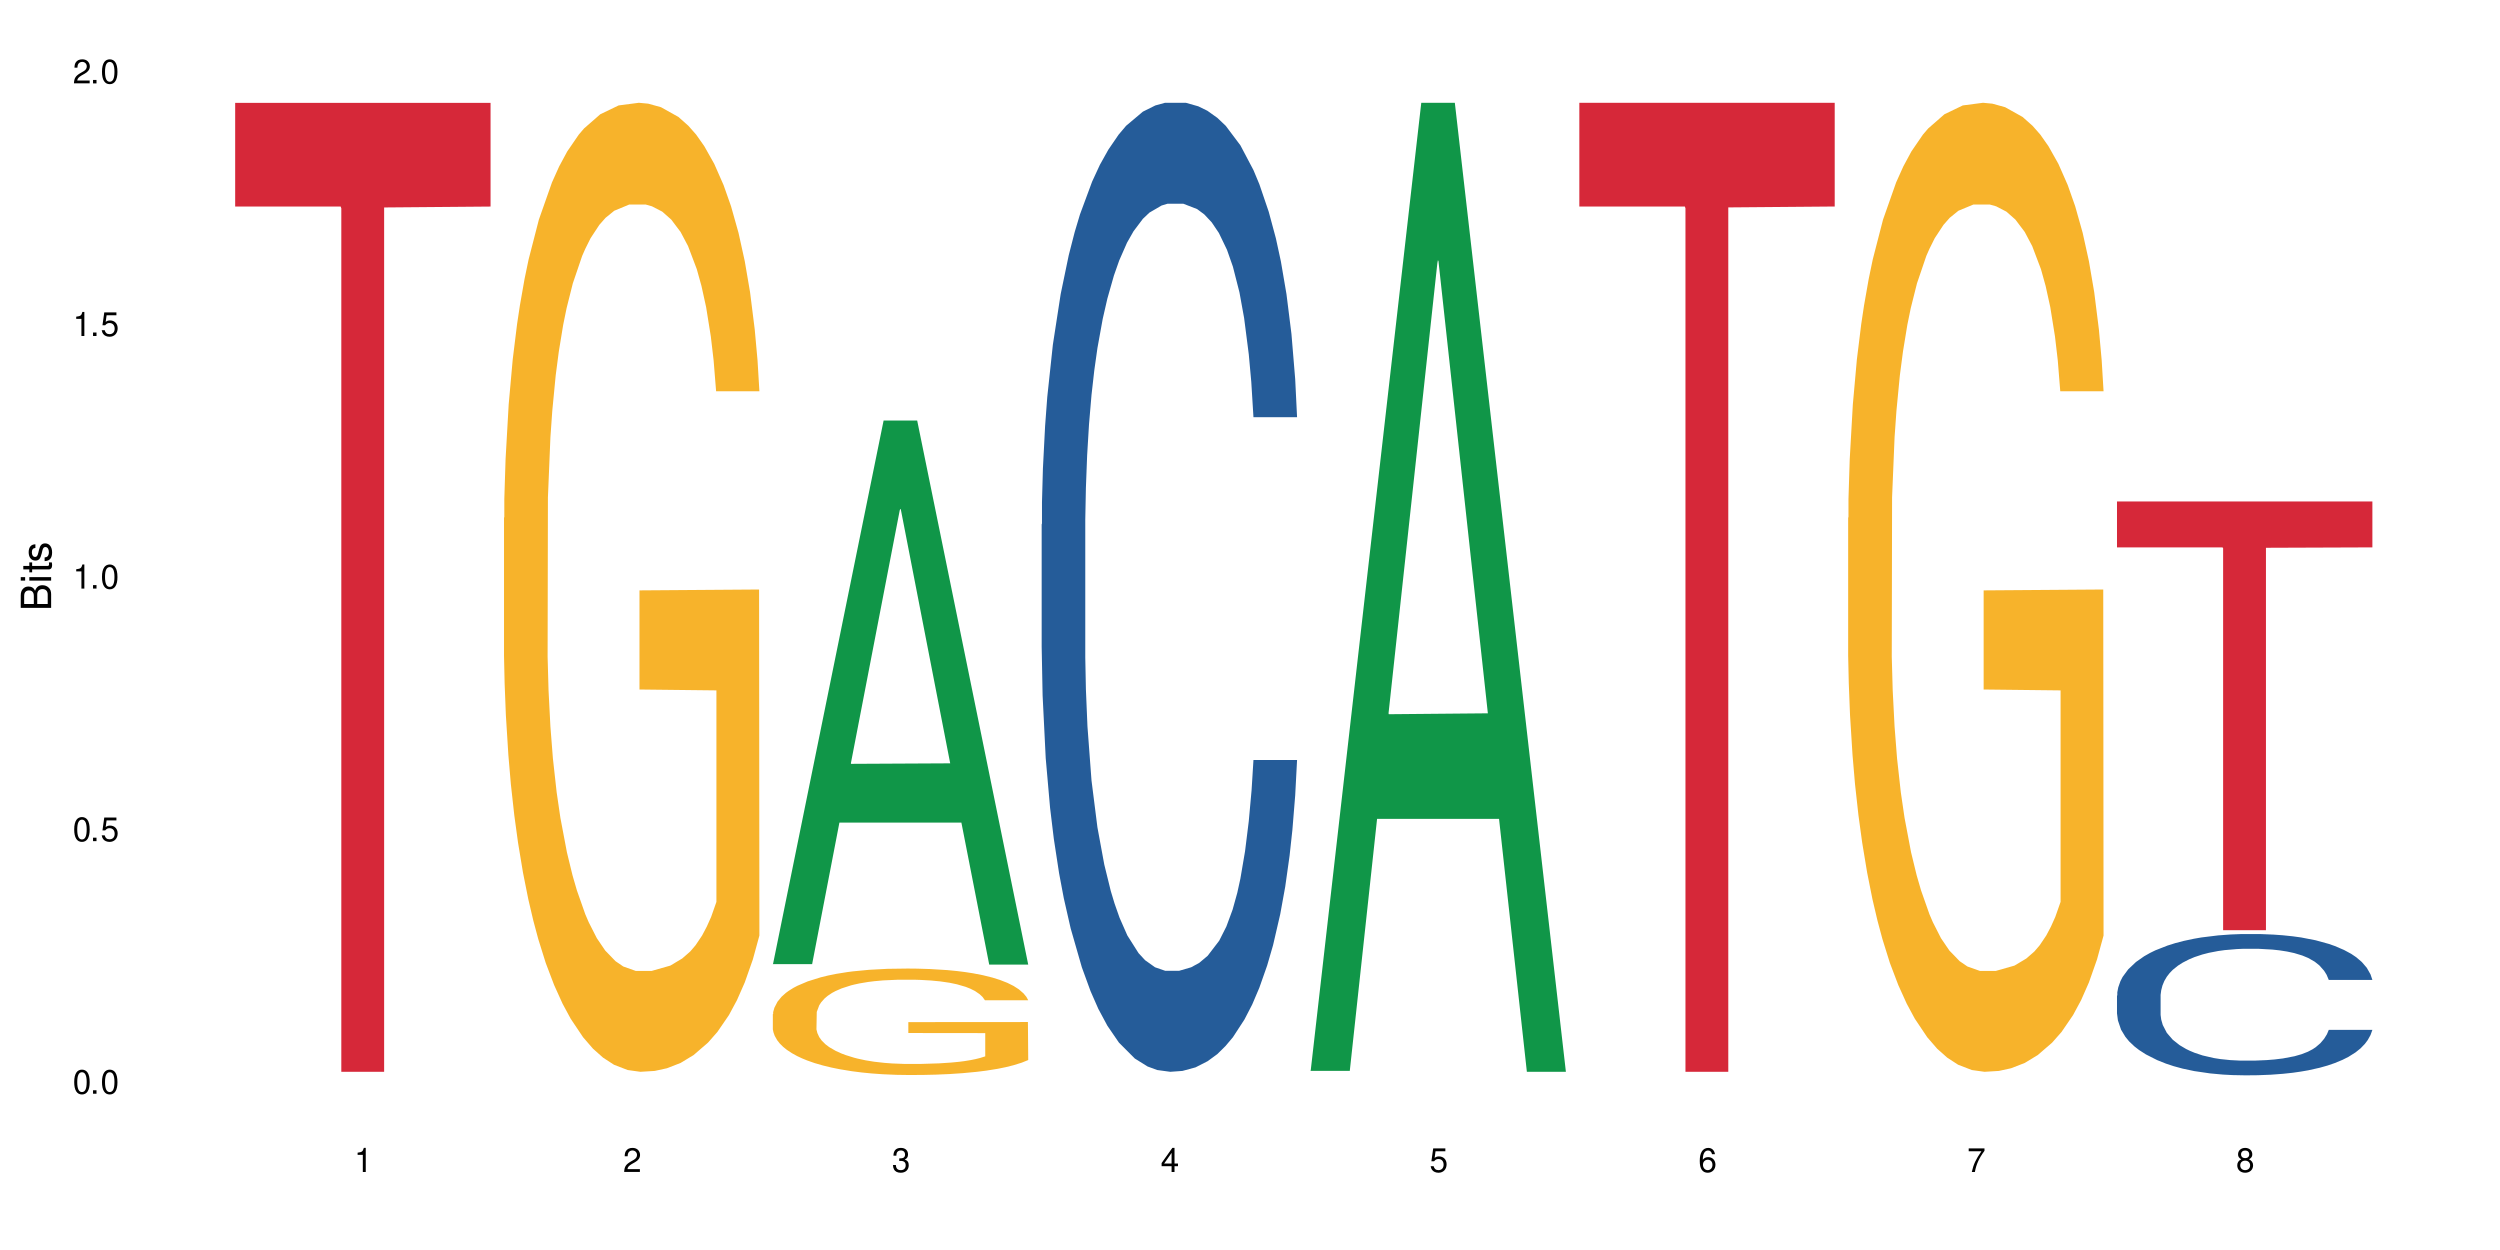 <?xml version="1.0" encoding="UTF-8"?>
<svg xmlns="http://www.w3.org/2000/svg" xmlns:xlink="http://www.w3.org/1999/xlink" width="720" height="360" viewBox="0 0 720 360">
<defs>
<g>
<g id="glyph-0-0">
</g>
<g id="glyph-0-1">
<path d="M 2.641 -6.938 C 2 -6.938 1.422 -6.656 1.078 -6.172 C 0.641 -5.562 0.406 -4.641 0.406 -3.359 C 0.406 -1.016 1.188 0.219 2.641 0.219 C 4.078 0.219 4.859 -1.016 4.859 -3.297 C 4.859 -4.641 4.656 -5.547 4.203 -6.172 C 3.844 -6.656 3.281 -6.938 2.641 -6.938 Z M 2.641 -6.188 C 3.547 -6.188 4 -5.25 4 -3.375 C 4 -1.406 3.562 -0.484 2.625 -0.484 C 1.734 -0.484 1.281 -1.438 1.281 -3.344 C 1.281 -5.25 1.734 -6.188 2.641 -6.188 Z M 2.641 -6.188 "/>
</g>
<g id="glyph-0-2">
<path d="M 1.828 -1 L 0.828 -1 L 0.828 0 L 1.828 0 Z M 1.828 -1 "/>
</g>
<g id="glyph-0-3">
<path d="M 4.562 -6.797 L 1.062 -6.797 L 0.547 -3.094 L 1.328 -3.094 C 1.719 -3.562 2.047 -3.734 2.578 -3.734 C 3.484 -3.734 4.062 -3.109 4.062 -2.094 C 4.062 -1.125 3.484 -0.531 2.578 -0.531 C 1.828 -0.531 1.375 -0.906 1.188 -1.672 L 0.328 -1.672 C 0.453 -1.109 0.547 -0.844 0.75 -0.594 C 1.125 -0.078 1.828 0.219 2.594 0.219 C 3.969 0.219 4.922 -0.781 4.922 -2.219 C 4.922 -3.562 4.031 -4.484 2.719 -4.484 C 2.25 -4.484 1.859 -4.359 1.469 -4.062 L 1.734 -5.969 L 4.562 -5.969 Z M 4.562 -6.797 "/>
</g>
<g id="glyph-0-4">
<path d="M 2.484 -4.938 L 2.484 0 L 3.328 0 L 3.328 -6.938 L 2.766 -6.938 C 2.469 -5.875 2.281 -5.734 0.984 -5.562 L 0.984 -4.938 Z M 2.484 -4.938 "/>
</g>
<g id="glyph-0-5">
<path d="M 4.859 -0.828 L 1.281 -0.828 C 1.359 -1.406 1.672 -1.781 2.5 -2.281 L 3.469 -2.828 C 4.406 -3.344 4.906 -4.062 4.906 -4.906 C 4.906 -5.484 4.672 -6.031 4.266 -6.406 C 3.859 -6.766 3.375 -6.938 2.719 -6.938 C 1.859 -6.938 1.219 -6.625 0.844 -6.031 C 0.609 -5.672 0.5 -5.234 0.484 -4.531 L 1.328 -4.531 C 1.359 -5.016 1.406 -5.281 1.531 -5.516 C 1.75 -5.938 2.188 -6.203 2.703 -6.203 C 3.469 -6.203 4.031 -5.641 4.031 -4.891 C 4.031 -4.344 3.719 -3.859 3.125 -3.516 L 2.234 -3 C 0.812 -2.172 0.406 -1.531 0.328 -0.016 L 4.859 -0.016 Z M 4.859 -0.828 "/>
</g>
<g id="glyph-0-6">
<path d="M 2.125 -3.188 L 2.578 -3.188 C 3.5 -3.188 3.984 -2.766 3.984 -1.922 C 3.984 -1.062 3.469 -0.531 2.594 -0.531 C 1.656 -0.531 1.203 -1 1.156 -2.016 L 0.312 -2.016 C 0.344 -1.453 0.438 -1.094 0.609 -0.781 C 0.953 -0.109 1.625 0.219 2.547 0.219 C 3.953 0.219 4.859 -0.625 4.859 -1.938 C 4.859 -2.828 4.516 -3.297 3.703 -3.594 C 4.344 -3.844 4.656 -4.328 4.656 -5.031 C 4.656 -6.219 3.875 -6.938 2.578 -6.938 C 1.203 -6.938 0.484 -6.172 0.453 -4.703 L 1.297 -4.703 C 1.312 -5.125 1.344 -5.359 1.453 -5.578 C 1.641 -5.969 2.062 -6.203 2.594 -6.203 C 3.344 -6.203 3.797 -5.75 3.797 -5 C 3.797 -4.516 3.609 -4.219 3.25 -4.047 C 3.016 -3.953 2.703 -3.922 2.125 -3.906 Z M 2.125 -3.188 "/>
</g>
<g id="glyph-0-7">
<path d="M 3.141 -1.672 L 3.141 0 L 3.984 0 L 3.984 -1.672 L 4.984 -1.672 L 4.984 -2.438 L 3.984 -2.438 L 3.984 -6.938 L 3.359 -6.938 L 0.266 -2.578 L 0.266 -1.672 Z M 3.141 -2.438 L 1 -2.438 L 3.141 -5.5 Z M 3.141 -2.438 "/>
</g>
<g id="glyph-0-8">
<path d="M 4.781 -5.125 C 4.609 -6.266 3.891 -6.938 2.844 -6.938 C 2.094 -6.938 1.422 -6.578 1.031 -5.953 C 0.594 -5.266 0.406 -4.422 0.406 -3.172 C 0.406 -2 0.578 -1.25 0.984 -0.641 C 1.359 -0.078 1.953 0.219 2.703 0.219 C 3.984 0.219 4.922 -0.75 4.922 -2.094 C 4.922 -3.375 4.062 -4.281 2.844 -4.281 C 2.172 -4.281 1.641 -4.031 1.281 -3.516 C 1.281 -5.234 1.828 -6.188 2.797 -6.188 C 3.391 -6.188 3.797 -5.797 3.938 -5.125 Z M 2.734 -3.531 C 3.547 -3.531 4.062 -2.953 4.062 -2.031 C 4.062 -1.156 3.484 -0.531 2.703 -0.531 C 1.922 -0.531 1.328 -1.188 1.328 -2.078 C 1.328 -2.938 1.906 -3.531 2.734 -3.531 Z M 2.734 -3.531 "/>
</g>
<g id="glyph-0-9">
<path d="M 4.984 -6.797 L 0.438 -6.797 L 0.438 -5.969 L 4.109 -5.969 C 2.5 -3.656 1.828 -2.234 1.328 0 L 2.219 0 C 2.594 -2.172 3.453 -4.047 4.984 -6.094 Z M 4.984 -6.797 "/>
</g>
<g id="glyph-0-10">
<path d="M 3.75 -3.656 C 4.469 -4.094 4.688 -4.438 4.688 -5.078 C 4.688 -6.172 3.844 -6.938 2.641 -6.938 C 1.438 -6.938 0.594 -6.172 0.594 -5.094 C 0.594 -4.438 0.812 -4.094 1.516 -3.656 C 0.734 -3.266 0.359 -2.703 0.359 -1.922 C 0.359 -0.656 1.281 0.219 2.641 0.219 C 3.984 0.219 4.922 -0.656 4.922 -1.922 C 4.922 -2.703 4.531 -3.266 3.75 -3.656 Z M 2.641 -6.188 C 3.359 -6.188 3.812 -5.75 3.812 -5.062 C 3.812 -4.406 3.344 -3.984 2.641 -3.984 C 1.922 -3.984 1.453 -4.406 1.453 -5.078 C 1.453 -5.75 1.922 -6.188 2.641 -6.188 Z M 2.641 -3.266 C 3.484 -3.266 4.062 -2.719 4.062 -1.906 C 4.062 -1.078 3.484 -0.531 2.625 -0.531 C 1.797 -0.531 1.219 -1.094 1.219 -1.906 C 1.219 -2.719 1.781 -3.266 2.641 -3.266 Z M 2.641 -3.266 "/>
</g>
<g id="glyph-1-0">
</g>
<g id="glyph-1-1">
<path d="M 0 -0.953 L 0 -4.891 C 0 -5.719 -0.234 -6.344 -0.734 -6.797 C -1.188 -7.234 -1.812 -7.469 -2.5 -7.469 C -3.547 -7.469 -4.188 -7 -4.625 -5.875 C -4.984 -6.688 -5.625 -7.094 -6.531 -7.094 C -7.172 -7.094 -7.734 -6.859 -8.141 -6.391 C -8.562 -5.922 -8.75 -5.344 -8.75 -4.5 L -8.75 -0.953 Z M -4.984 -2.062 L -7.766 -2.062 L -7.766 -4.219 C -7.766 -4.844 -7.688 -5.203 -7.453 -5.5 C -7.219 -5.812 -6.859 -5.969 -6.375 -5.969 C -5.891 -5.969 -5.531 -5.812 -5.297 -5.5 C -5.062 -5.203 -4.984 -4.844 -4.984 -4.219 Z M -0.984 -2.062 L -4 -2.062 L -4 -4.781 C -4 -5.766 -3.438 -6.359 -2.484 -6.359 C -1.547 -6.359 -0.984 -5.766 -0.984 -4.781 Z M -0.984 -2.062 "/>
</g>
<g id="glyph-1-2">
<path d="M -6.281 -1.797 L -6.281 -0.797 L 0 -0.797 L 0 -1.797 Z M -8.75 -1.797 L -8.75 -0.797 L -7.484 -0.797 L -7.484 -1.797 Z M -8.75 -1.797 "/>
</g>
<g id="glyph-1-3">
<path d="M -6.281 -3.047 L -6.281 -2.016 L -8.016 -2.016 L -8.016 -1.016 L -6.281 -1.016 L -6.281 -0.172 L -5.469 -0.172 L -5.469 -1.016 L -0.719 -1.016 C -0.078 -1.016 0.281 -1.453 0.281 -2.234 C 0.281 -2.5 0.25 -2.719 0.188 -3.047 L -0.641 -3.047 C -0.609 -2.906 -0.594 -2.766 -0.594 -2.562 C -0.594 -2.141 -0.719 -2.016 -1.156 -2.016 L -5.469 -2.016 L -5.469 -3.047 Z M -6.281 -3.047 "/>
</g>
<g id="glyph-1-4">
<path d="M -4.531 -5.25 C -5.766 -5.25 -6.469 -4.422 -6.469 -2.969 C -6.469 -1.516 -5.719 -0.562 -4.547 -0.562 C -3.562 -0.562 -3.094 -1.062 -2.734 -2.562 L -2.516 -3.484 C -2.344 -4.188 -2.094 -4.469 -1.641 -4.469 C -1.047 -4.469 -0.641 -3.875 -0.641 -3 C -0.641 -2.453 -0.797 -2 -1.062 -1.75 C -1.25 -1.594 -1.422 -1.531 -1.875 -1.469 L -1.875 -0.406 C -0.422 -0.453 0.281 -1.266 0.281 -2.922 C 0.281 -4.5 -0.5 -5.516 -1.719 -5.516 C -2.656 -5.516 -3.172 -4.984 -3.469 -3.734 L -3.703 -2.766 C -3.891 -1.953 -4.156 -1.609 -4.594 -1.609 C -5.188 -1.609 -5.547 -2.125 -5.547 -2.938 C -5.547 -3.75 -5.203 -4.172 -4.531 -4.203 Z M -4.531 -5.25 "/>
</g>
</g>
</defs>
<rect x="-72" y="-36" width="864" height="432" fill="rgb(100%, 100%, 100%)" fill-opacity="1"/>
<path fill-rule="nonzero" fill="rgb(83.922%, 15.686%, 22.353%)" fill-opacity="1" d="M 67.73 29.617 L 141.281 29.617 L 141.281 59.488 L 110.629 59.75 L 110.629 308.676 L 98.297 308.676 L 98.297 60.012 L 98.117 59.488 L 67.73 59.488 Z M 67.73 29.617 "/>
<path fill-rule="nonzero" fill="rgb(96.863%, 70.196%, 16.863%)" fill-opacity="1" d="M 145.156 149.133 L 145.242 148.879 L 145.242 143.781 L 145.602 132.312 L 146.5 116.508 L 147.664 103.512 L 148.922 93.316 L 149.73 87.965 L 151.074 80.32 L 152.242 74.711 L 155.199 63.242 L 158.969 52.539 L 161.031 47.949 L 163.363 43.617 L 166.684 38.773 L 168.207 36.992 L 172.871 32.914 L 178.164 30.363 L 183.992 29.602 L 186.684 29.855 L 190.363 30.875 L 195.387 33.68 L 198.254 36.227 L 200.496 38.773 L 202.828 42.09 L 205.699 47.188 L 208.391 53.305 L 210.543 59.418 L 212.695 67.066 L 214.492 75.223 L 216.016 84.141 L 217.359 94.848 L 218.168 103.766 L 218.707 112.688 L 206.238 112.688 L 205.52 103.766 L 204.715 96.887 L 203.367 88.473 L 202.023 82.359 L 200.676 77.516 L 198.164 70.887 L 196.012 66.812 L 193.32 63.242 L 190.723 60.949 L 187.762 59.418 L 185.969 58.91 L 181.211 58.91 L 176.906 60.695 L 174.395 62.734 L 172.602 64.773 L 170.09 68.594 L 168.566 71.652 L 167.668 73.691 L 164.977 81.594 L 163.184 88.73 L 162.195 93.57 L 160.941 101.219 L 160.043 108.098 L 159.059 118.293 L 158.52 125.941 L 157.801 143.27 L 157.711 189.148 L 157.98 198.832 L 158.52 209.281 L 159.238 218.457 L 160.312 228.141 L 161.391 235.531 L 163.273 245.473 L 164.887 252.098 L 166.145 256.43 L 168.566 263.312 L 169.551 265.605 L 171.883 270.195 L 174.305 273.762 L 177.266 276.82 L 179.508 278.352 L 183.098 279.625 L 187.672 279.625 L 193.055 278.094 L 196.461 276.055 L 198.793 274.016 L 200.32 272.234 L 202.203 269.43 L 203.547 266.883 L 204.805 264.078 L 206.328 259.746 L 206.328 198.832 L 184.172 198.578 L 184.172 170.031 L 218.617 169.777 L 218.707 269.43 L 216.824 276.312 L 214.492 282.938 L 212.25 288.035 L 209.918 292.367 L 206.598 297.211 L 203.906 300.27 L 199.781 303.836 L 196.012 306.129 L 192.066 307.66 L 188.566 308.426 L 184.441 308.68 L 180.766 308.168 L 176.816 306.641 L 173.68 304.602 L 170.809 302.051 L 167.938 298.738 L 164.352 293.387 L 162.016 289.055 L 159.594 283.703 L 157.172 277.332 L 155.02 270.449 L 153.586 265.098 L 152.152 258.98 L 150.625 251.336 L 149.191 242.668 L 148.113 234.77 L 147.129 225.848 L 146.41 217.438 L 145.691 205.969 L 145.332 196.793 L 145.156 188.891 Z M 145.156 149.133 "/>
<path fill-rule="nonzero" fill="rgb(6.275%, 58.824%, 28.235%)" fill-opacity="1" d="M 222.578 277.664 L 222.656 277.52 L 254.48 121.109 L 264.148 121.109 L 296.129 277.812 L 284.895 277.812 L 276.879 236.906 L 241.75 236.906 L 233.895 277.664 L 222.578 277.664 L 245.129 219.988 L 273.656 219.84 L 259.434 146.711 L 259.273 146.562 L 259.117 147.004 L 245.051 219.84 L 245.129 219.988 Z M 222.578 277.664 "/>
<path fill-rule="nonzero" fill="rgb(96.863%, 70.196%, 16.863%)" fill-opacity="1" d="M 222.578 292.074 L 222.668 292.047 L 222.668 291.488 L 223.027 290.227 L 223.922 288.492 L 225.09 287.062 L 226.344 285.941 L 227.152 285.355 L 228.496 284.512 L 229.664 283.898 L 232.625 282.637 L 236.391 281.461 L 238.453 280.957 L 240.785 280.48 L 244.105 279.949 L 245.629 279.754 L 250.293 279.305 L 255.586 279.023 L 261.418 278.941 L 264.109 278.969 L 267.785 279.082 L 272.809 279.387 L 275.68 279.668 L 277.922 279.949 L 280.254 280.312 L 283.125 280.871 L 285.816 281.543 L 287.969 282.219 L 290.121 283.059 L 291.914 283.953 L 293.438 284.934 L 294.785 286.109 L 295.59 287.09 L 296.129 288.07 L 283.66 288.07 L 282.945 287.09 L 282.137 286.332 L 280.793 285.41 L 279.445 284.738 L 278.102 284.207 L 275.59 283.477 L 273.438 283.027 L 270.746 282.637 L 268.145 282.387 L 265.184 282.219 L 263.391 282.16 L 258.637 282.16 L 254.332 282.355 L 251.82 282.582 L 250.023 282.805 L 247.512 283.227 L 245.988 283.562 L 245.094 283.785 L 242.402 284.652 L 240.605 285.438 L 239.621 285.969 L 238.363 286.809 L 237.469 287.566 L 236.48 288.688 L 235.941 289.527 L 235.227 291.43 L 235.137 296.473 L 235.406 297.535 L 235.941 298.684 L 236.66 299.691 L 237.738 300.758 L 238.812 301.57 L 240.695 302.66 L 242.312 303.391 L 243.566 303.867 L 245.988 304.621 L 246.977 304.875 L 249.309 305.379 L 251.73 305.77 L 254.691 306.105 L 256.934 306.273 L 260.52 306.414 L 265.094 306.414 L 270.477 306.246 L 273.887 306.023 L 276.219 305.797 L 277.742 305.602 L 279.625 305.293 L 280.973 305.016 L 282.227 304.707 L 283.75 304.23 L 283.75 297.535 L 261.598 297.508 L 261.598 294.371 L 296.039 294.344 L 296.129 305.293 L 294.246 306.051 L 291.914 306.777 L 289.672 307.34 L 287.34 307.816 L 284.02 308.348 L 281.328 308.684 L 277.203 309.074 L 273.438 309.328 L 269.488 309.496 L 265.992 309.578 L 261.867 309.605 L 258.188 309.551 L 254.242 309.383 L 251.102 309.16 L 248.23 308.879 L 245.359 308.516 L 241.773 307.926 L 239.441 307.449 L 237.02 306.863 L 234.598 306.164 L 232.445 305.406 L 231.008 304.816 L 229.574 304.145 L 228.051 303.305 L 226.613 302.352 L 225.539 301.484 L 224.551 300.504 L 223.832 299.582 L 223.117 298.32 L 222.758 297.312 L 222.578 296.445 Z M 222.578 292.074 "/>
<path fill-rule="nonzero" fill="rgb(14.51%, 36.078%, 60%)" fill-opacity="1" d="M 300 151.027 L 300.09 150.773 L 300.09 144.648 L 300.359 134.957 L 300.988 122.711 L 301.617 114.293 L 303.23 99.242 L 305.473 84.703 L 307.805 73.477 L 309.508 66.844 L 311.035 61.742 L 314.531 52.305 L 316.773 47.457 L 319.195 43.121 L 322.156 38.785 L 324.309 36.234 L 329.152 32.152 L 332.742 30.367 L 335.52 29.602 L 341.531 29.602 L 345.117 30.621 L 347.719 31.895 L 350.59 33.938 L 353.012 36.234 L 357.227 41.844 L 360.996 48.988 L 362.699 53.07 L 365.391 60.977 L 367.453 68.629 L 368.891 75.262 L 370.504 84.703 L 371.938 96.18 L 373.016 109.191 L 373.555 120.16 L 360.996 120.16 L 360.367 109.957 L 359.648 102.047 L 358.305 91.59 L 356.961 84.191 L 355.074 76.793 L 353.371 71.945 L 351.039 67.102 L 348.977 64.039 L 346.824 61.742 L 344.762 60.211 L 340.812 58.68 L 336.238 58.68 L 334.535 59.191 L 331.035 61.234 L 329.152 63.02 L 326.461 66.59 L 324.578 69.906 L 322.336 75.008 L 320.812 79.344 L 318.926 85.977 L 317.582 91.844 L 316.059 100.262 L 315.16 106.641 L 314.352 113.781 L 313.637 122.203 L 313.098 131.129 L 312.738 140.57 L 312.559 149.754 L 312.559 189.293 L 312.738 198.477 L 313.188 209.191 L 314.352 224.75 L 316.059 238.273 L 318.031 248.984 L 319.914 256.641 L 320.992 260.211 L 322.426 264.293 L 324.668 269.395 L 327.898 274.496 L 329.781 276.535 L 332.652 278.578 L 335.609 279.598 L 339.559 279.598 L 343.055 278.578 L 345.387 277.301 L 347.809 275.262 L 351.129 270.926 L 353.191 266.844 L 354.984 261.996 L 356.332 257.148 L 357.227 253.066 L 358.574 245.16 L 359.648 236.484 L 360.457 227.559 L 360.996 218.883 L 373.555 218.883 L 373.016 229.09 L 372.207 239.035 L 371.402 246.434 L 370.145 255.363 L 368.711 263.27 L 366.645 272.199 L 364.941 278.066 L 362.699 284.445 L 360.637 289.293 L 358.395 293.629 L 355.074 298.73 L 352.922 301.281 L 350.59 303.578 L 347.809 305.617 L 344.312 307.402 L 340.543 308.426 L 337.047 308.68 L 333.277 308.168 L 330.5 307.148 L 326.82 304.852 L 322.246 300.262 L 318.926 295.414 L 316.324 290.566 L 314.082 285.465 L 311.57 278.578 L 308.344 267.352 L 306.371 258.68 L 305.023 251.535 L 303.5 241.586 L 302.422 232.66 L 301.168 218.375 L 300.27 200.262 L 300 186.23 Z M 300 151.027 "/>
<path fill-rule="nonzero" fill="rgb(6.275%, 58.824%, 28.235%)" fill-opacity="1" d="M 377.426 308.418 L 377.504 308.156 L 409.328 29.602 L 418.992 29.602 L 450.977 308.68 L 439.738 308.68 L 431.723 235.832 L 396.598 235.832 L 388.738 308.418 L 377.426 308.418 L 399.977 205.695 L 428.504 205.434 L 414.277 75.195 L 414.121 74.934 L 413.965 75.719 L 399.898 205.434 L 399.977 205.695 Z M 377.426 308.418 "/>
<path fill-rule="nonzero" fill="rgb(83.922%, 15.686%, 22.353%)" fill-opacity="1" d="M 454.848 29.602 L 528.398 29.602 L 528.398 59.473 L 497.746 59.734 L 497.746 308.68 L 485.414 308.68 L 485.414 59.996 L 485.234 59.473 L 454.848 59.473 Z M 454.848 29.602 "/>
<path fill-rule="nonzero" fill="rgb(96.863%, 70.196%, 16.863%)" fill-opacity="1" d="M 532.27 149.133 L 532.359 148.879 L 532.359 143.781 L 532.719 132.312 L 533.617 116.508 L 534.781 103.512 L 536.039 93.316 L 536.844 87.965 L 538.191 80.32 L 539.355 74.711 L 542.316 63.242 L 546.086 52.539 L 548.148 47.949 L 550.48 43.617 L 553.797 38.773 L 555.324 36.992 L 559.988 32.914 L 565.281 30.363 L 571.109 29.602 L 573.801 29.855 L 577.48 30.875 L 582.5 33.68 L 585.371 36.227 L 587.613 38.773 L 589.945 42.09 L 592.816 47.188 L 595.508 53.305 L 597.66 59.418 L 599.812 67.066 L 601.609 75.223 L 603.133 84.141 L 604.477 94.848 L 605.285 103.766 L 605.824 112.688 L 593.355 112.688 L 592.637 103.766 L 591.832 96.887 L 590.484 88.473 L 589.141 82.359 L 587.793 77.516 L 585.281 70.887 L 583.129 66.812 L 580.438 63.242 L 577.836 60.949 L 574.879 59.418 L 573.082 58.91 L 568.328 58.91 L 564.023 60.695 L 561.512 62.734 L 559.719 64.773 L 557.207 68.594 L 555.684 71.652 L 554.785 73.691 L 552.094 81.594 L 550.301 88.73 L 549.312 93.57 L 548.059 101.219 L 547.16 108.098 L 546.176 118.293 L 545.637 125.941 L 544.918 143.27 L 544.828 189.148 L 545.098 198.832 L 545.637 209.281 L 546.355 218.457 L 547.43 228.141 L 548.508 235.531 L 550.391 245.473 L 552.004 252.098 L 553.262 256.43 L 555.684 263.312 L 556.668 265.605 L 559 270.195 L 561.422 273.762 L 564.383 276.82 L 566.625 278.352 L 570.215 279.625 L 574.789 279.625 L 580.168 278.094 L 583.578 276.055 L 585.91 274.016 L 587.434 272.234 L 589.32 269.43 L 590.664 266.883 L 591.922 264.078 L 593.445 259.746 L 593.445 198.832 L 571.289 198.578 L 571.289 170.031 L 605.734 169.777 L 605.824 269.43 L 603.941 276.312 L 601.609 282.938 L 599.363 288.035 L 597.031 292.367 L 593.715 297.211 L 591.023 300.27 L 586.898 303.836 L 583.129 306.129 L 579.184 307.66 L 575.684 308.426 L 571.559 308.68 L 567.883 308.168 L 563.934 306.641 L 560.797 304.602 L 557.926 302.051 L 555.055 298.738 L 551.465 293.387 L 549.133 289.055 L 546.711 283.703 L 544.289 277.332 L 542.137 270.449 L 540.703 265.098 L 539.266 258.98 L 537.742 251.336 L 536.309 242.668 L 535.23 234.77 L 534.246 225.848 L 533.527 217.438 L 532.809 205.969 L 532.449 196.793 L 532.27 188.891 Z M 532.27 149.133 "/>
<path fill-rule="nonzero" fill="rgb(14.51%, 36.078%, 60%)" fill-opacity="1" d="M 609.695 286.719 L 609.785 286.684 L 609.785 285.789 L 610.055 284.375 L 610.68 282.59 L 611.309 281.363 L 612.922 279.172 L 615.164 277.051 L 617.5 275.414 L 619.203 274.449 L 620.727 273.703 L 624.227 272.328 L 626.469 271.621 L 628.891 270.988 L 631.852 270.359 L 634.004 269.984 L 638.848 269.391 L 642.434 269.129 L 645.215 269.02 L 651.223 269.02 L 654.812 269.168 L 657.414 269.355 L 660.285 269.652 L 662.707 269.984 L 666.922 270.805 L 670.688 271.844 L 672.395 272.441 L 675.086 273.594 L 677.148 274.707 L 678.582 275.676 L 680.195 277.051 L 681.633 278.723 L 682.707 280.621 L 683.246 282.219 L 670.688 282.219 L 670.062 280.734 L 669.344 279.578 L 667.996 278.055 L 666.652 276.977 L 664.77 275.898 L 663.066 275.191 L 660.734 274.484 L 658.668 274.039 L 656.516 273.703 L 654.453 273.48 L 650.508 273.258 L 645.934 273.258 L 644.227 273.332 L 640.73 273.629 L 638.848 273.891 L 636.156 274.41 L 634.273 274.895 L 632.027 275.637 L 630.504 276.27 L 628.621 277.238 L 627.273 278.094 L 625.75 279.32 L 624.852 280.25 L 624.047 281.289 L 623.328 282.516 L 622.789 283.82 L 622.43 285.195 L 622.254 286.535 L 622.254 292.297 L 622.43 293.637 L 622.879 295.199 L 624.047 297.465 L 625.75 299.438 L 627.723 301 L 629.605 302.113 L 630.684 302.633 L 632.117 303.23 L 634.363 303.973 L 637.59 304.719 L 639.473 305.016 L 642.344 305.312 L 645.305 305.461 L 649.25 305.461 L 652.75 305.312 L 655.082 305.125 L 657.504 304.828 L 660.82 304.195 L 662.887 303.602 L 664.68 302.895 L 666.023 302.188 L 666.922 301.594 L 668.266 300.441 L 669.344 299.176 L 670.152 297.875 L 670.688 296.609 L 683.246 296.609 L 682.707 298.098 L 681.902 299.547 L 681.094 300.625 L 679.84 301.93 L 678.402 303.082 L 676.34 304.383 L 674.637 305.238 L 672.395 306.168 L 670.332 306.875 L 668.086 307.508 L 664.77 308.25 L 662.617 308.621 L 660.285 308.957 L 657.504 309.254 L 654.004 309.516 L 650.238 309.664 L 646.738 309.699 L 642.973 309.625 L 640.191 309.477 L 636.516 309.141 L 631.941 308.473 L 628.621 307.766 L 626.02 307.059 L 623.777 306.316 L 621.266 305.312 L 618.035 303.676 L 616.062 302.41 L 614.719 301.371 L 613.191 299.922 L 612.117 298.617 L 610.859 296.535 L 609.965 293.895 L 609.695 291.852 Z M 609.695 286.719 "/>
<path fill-rule="nonzero" fill="rgb(83.922%, 15.686%, 22.353%)" fill-opacity="1" d="M 609.695 144.43 L 683.246 144.43 L 683.246 157.645 L 652.594 157.762 L 652.594 267.891 L 640.258 267.891 L 640.258 157.879 L 640.082 157.645 L 609.695 157.645 Z M 609.695 144.43 "/>
<g fill="rgb(0%, 0%, 0%)" fill-opacity="1">
<use xlink:href="#glyph-0-1" x="20.965" y="314.993"/>
<use xlink:href="#glyph-0-2" x="25.965" y="314.993"/>
<use xlink:href="#glyph-0-1" x="28.965" y="314.993"/>
</g>
<g fill="rgb(0%, 0%, 0%)" fill-opacity="1">
<use xlink:href="#glyph-0-1" x="20.965" y="242.251"/>
<use xlink:href="#glyph-0-2" x="25.965" y="242.251"/>
<use xlink:href="#glyph-0-3" x="28.965" y="242.251"/>
</g>
<g fill="rgb(0%, 0%, 0%)" fill-opacity="1">
<use xlink:href="#glyph-0-4" x="20.965" y="169.509"/>
<use xlink:href="#glyph-0-2" x="25.965" y="169.509"/>
<use xlink:href="#glyph-0-1" x="28.965" y="169.509"/>
</g>
<g fill="rgb(0%, 0%, 0%)" fill-opacity="1">
<use xlink:href="#glyph-0-4" x="20.965" y="96.767"/>
<use xlink:href="#glyph-0-2" x="25.965" y="96.767"/>
<use xlink:href="#glyph-0-3" x="28.965" y="96.767"/>
</g>
<g fill="rgb(0%, 0%, 0%)" fill-opacity="1">
<use xlink:href="#glyph-0-5" x="20.965" y="24.024"/>
<use xlink:href="#glyph-0-2" x="25.965" y="24.024"/>
<use xlink:href="#glyph-0-1" x="28.965" y="24.024"/>
</g>
<g fill="rgb(0%, 0%, 0%)" fill-opacity="1">
<use xlink:href="#glyph-0-4" x="102.008" y="337.532"/>
</g>
<g fill="rgb(0%, 0%, 0%)" fill-opacity="1">
<use xlink:href="#glyph-0-5" x="179.43" y="337.532"/>
</g>
<g fill="rgb(0%, 0%, 0%)" fill-opacity="1">
<use xlink:href="#glyph-0-6" x="256.855" y="337.532"/>
</g>
<g fill="rgb(0%, 0%, 0%)" fill-opacity="1">
<use xlink:href="#glyph-0-7" x="334.277" y="337.532"/>
</g>
<g fill="rgb(0%, 0%, 0%)" fill-opacity="1">
<use xlink:href="#glyph-0-3" x="411.699" y="337.532"/>
</g>
<g fill="rgb(0%, 0%, 0%)" fill-opacity="1">
<use xlink:href="#glyph-0-8" x="489.125" y="337.532"/>
</g>
<g fill="rgb(0%, 0%, 0%)" fill-opacity="1">
<use xlink:href="#glyph-0-9" x="566.547" y="337.532"/>
</g>
<g fill="rgb(0%, 0%, 0%)" fill-opacity="1">
<use xlink:href="#glyph-0-10" x="643.969" y="337.532"/>
</g>
<g fill="rgb(0%, 0%, 0%)" fill-opacity="1">
<use xlink:href="#glyph-1-1" x="14.725" y="176.012"/>
<use xlink:href="#glyph-1-2" x="14.725" y="168.012"/>
<use xlink:href="#glyph-1-3" x="14.725" y="165.012"/>
<use xlink:href="#glyph-1-4" x="14.725" y="162.012"/>
</g>
</svg>
